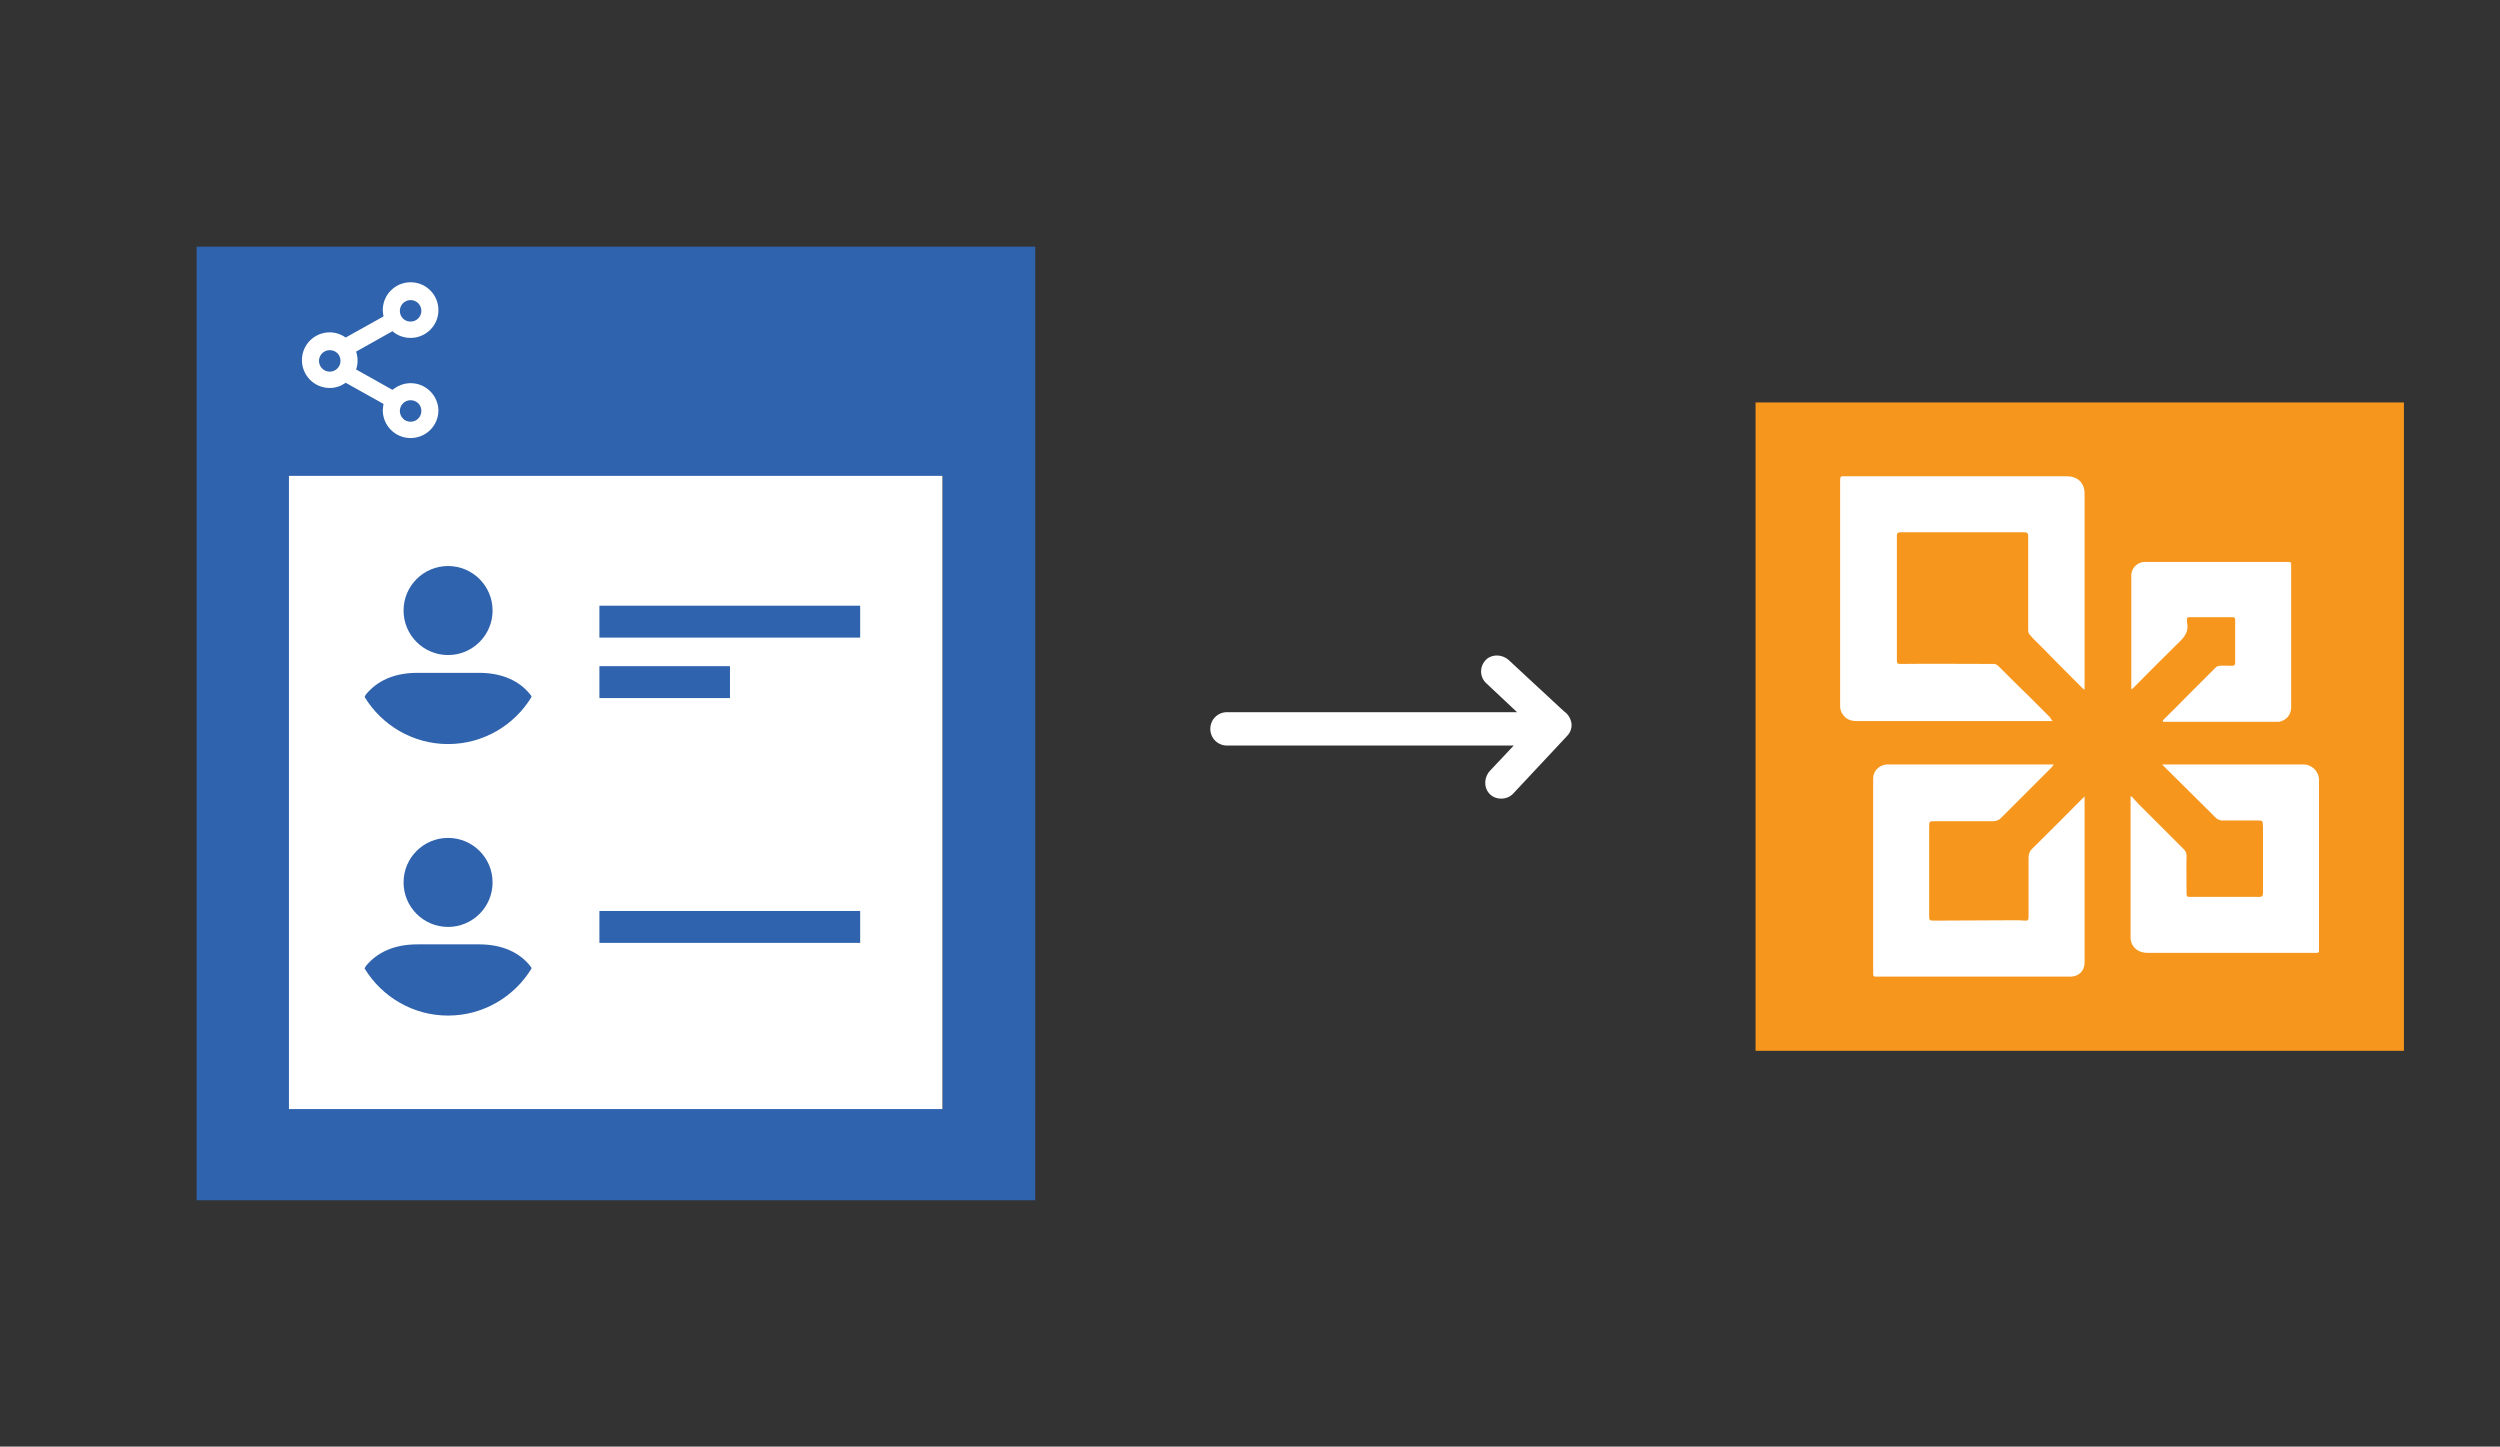 <?xml version="1.0" encoding="utf-8"?>
<!-- Generator: Adobe Illustrator 23.0.6, SVG Export Plug-In . SVG Version: 6.00 Build 0)  -->
<svg version="1.1" id="Layer_1" xmlns="http://www.w3.org/2000/svg" xmlns:xlink="http://www.w3.org/1999/xlink" x="0px" y="0px"
	 viewBox="0 0 674 390" style="enable-background:new 0 0 674 390;" xml:space="preserve">
<rect x="0" y="0" width="674" height="390" fill="#333333" stroke="none"/>
<style type="text/css">
	.st0{fill-rule:evenodd;clip-rule:evenodd;fill:#FFFFFF;}
	.st1{fill-rule:evenodd;clip-rule:evenodd;fill:#D4D4D4;}
	.st2{fill-rule:evenodd;clip-rule:evenodd;fill:#3669D6;}
	.st3{fill-rule:evenodd;clip-rule:evenodd;fill:#3A81F4;}
	.st4{fill-rule:evenodd;clip-rule:evenodd;fill:#FAFAFA;}
	.st5{fill-rule:evenodd;clip-rule:evenodd;fill:#E0E0E0;}
	.st6{fill:#F7F7F7;}
	.st7{fill:#594165;}
	.st8{fill:#FFFFFF;}
	.st9{fill:#2F63AD;}
	.st10{fill:#FFFFFF;stroke:#FFFFFF;stroke-miterlimit:10;}
	.st11{fill:#F2F2F2;}
	.st12{fill:#F14336;}
	.st13{fill:#D32E2A;}
	.st14{fill:#FFB62B;}
	.st15{fill:#F4F7FB;}
	.st16{fill:#E5E5E5;}
	.st17{fill-rule:evenodd;clip-rule:evenodd;fill:#8E8E8E;}
	.st18{fill:#8E8E8E;}
	.st19{fill:#FBBB00;}
	.st20{fill:#518EF8;}
	.st21{fill:#28B446;}
	.st22{fill:#F6961C;}
	.st23{fill:#036EB1;}
	.st24{fill:#249FBD;}
	.st25{fill:#D62C5D;}
	.st26{fill:#4C368B;}
	.st27{fill-rule:evenodd;clip-rule:evenodd;fill:#594165;}
	.st28{fill-rule:evenodd;clip-rule:evenodd;fill:#2F63AD;}
</style>
<g>
	<g>
		<path class="st8" d="M421.7,191.8l-1.1-1l0,0L406.8,178c-1.7-1.6-4.4-1.7-6-0.3c-0.9,0.8-1.5,2-1.5,3.3c0,1.2,0.5,2.4,1.4,3.2
			l8.3,7.8h-78.2c-2.5,0-4.5,2-4.5,4.5s2,4.5,4.5,4.5h77.3l-6.4,6.8c-1.6,1.7-1.7,4.4-0.3,6c0.8,1,2,1.5,3.3,1.5c0,0,0.1,0,0.1,0
			c1.2,0,2.4-0.5,3.2-1.4l14.4-15.4c1.1-1.1,1.5-2.5,1.2-3.9C423.3,193.4,422.6,192.4,421.7,191.8z"/>
		<g>
			<rect x="473.3" y="108.5" class="st22" width="174.8" height="174.8"/>
			<path class="st8" d="M553.4,194.4c-0.9,0-1.7,0-2.4,0c-16.8,0-33.6,0-50.4,0c-1.1,0-2.1-0.2-3-0.9c-0.9-0.8-1.4-1.7-1.5-2.9
				c0-0.4,0-0.7,0-1.1c0-20,0-40.1,0-60.1c0-0.8,0.2-1.1,1-1c0.3,0,0.7,0,1,0c19.7,0,39.4,0,59.1,0c2.7,0,4.9,1.6,4.8,4.9
				c0,16.1,0,32.2,0,48.2c0,1.4,0,2.9,0,4.3c-0.1,0-0.1,0.1-0.2,0.1c-0.5-0.5-1-1-1.5-1.5c-3.3-3.3-6.6-6.6-9.8-9.9
				c-1.1-1.1-2.3-2.2-3.3-3.4c-0.3-0.3-0.4-0.8-0.4-1.2c0-3.8,0-7.6,0-11.4c0-4.6,0-9.3,0-13.9c0-0.9-0.3-1.1-1.1-1.1
				c-11.1,0-22.2,0-33.3,0c-0.8,0-1,0.3-1,1c0,11.2,0,22.3,0,33.5c0,0.8,0.1,1,1,1c8.4-0.1,16.8,0,25.2,0c0.4,0,0.9,0.3,1.2,0.6
				c2.7,2.7,5.4,5.4,8.2,8.1c1.9,1.9,3.8,3.8,5.7,5.7C552.9,193.8,553,194,553.4,194.4z"/>
			<path class="st8" d="M562,214.7c0,4.2,0,8.3,0,12.3c0,10.8,0,21.7,0,32.5c0,2.3-1.6,3.7-3.6,3.8c-0.5,0-1.1,0-1.6,0
				c-16.9,0-33.7,0-50.6,0c-1.2,0-1.2,0-1.2-1.2c0-17.4,0-34.8,0-52.2c0-2.1,1.6-3.6,3.6-3.8c0.3,0,0.6,0,0.9,0c14,0,27.9,0,41.9,0
				c0.7,0,1.4,0,2.3,0c-0.3,0.4-0.5,0.6-0.6,0.8c-4.5,4.5-9.1,9.1-13.6,13.6c-0.6,0.6-1.3,0.9-2.2,0.9c-5.2,0-10.4,0-15.6,0
				c-1.6,0-1.6,0-1.6,1.7c0,7.9,0,15.9,0,23.8c0,1.2,0.1,1.3,1.3,1.3c7.2,0,14.3-0.1,21.5-0.1c1,0,2,0,3,0.1c0.8,0.1,1-0.2,1-1
				c0-5.3,0-10.6,0-15.9c0-1.1,0.3-1.9,1.1-2.6c4.6-4.5,9.1-9.1,13.7-13.7C561.7,215,561.8,214.9,562,214.7z"/>
			<path class="st8" d="M574.7,214.7c0.6,0.7,1.2,1.4,1.9,2.1c4,4,8,8,12,12c0.5,0.5,0.9,1,0.9,1.9c-0.1,3.4,0,6.8,0,10.2
				c0,0.7,0.2,1,0.9,0.9c6.2,0,12.4,0,18.7,0c0.7,0,1-0.2,1-1c0-5.8,0-11.6,0-17.4c0-0.2,0-0.4,0-0.7c-0.1-1.5-0.1-1.5-1.6-1.5
				c-3.2,0-6.3,0-9.5,0c-0.5,0-1.2-0.3-1.6-0.7c-4.6-4.5-9.1-9.1-13.7-13.6c-0.2-0.2-0.4-0.4-0.8-0.8c0.8,0,1.4,0,2,0
				c12,0,24.1,0,36.1,0c2.3,0,4.2,1.9,4.2,4.2c0,15.1,0,30.2,0,45.3c0,0.2,0,0.5,0,0.7c0,0.5-0.2,0.6-0.7,0.6c-0.8,0-1.6,0-2.4,0
				c-14.3,0-28.6,0-42.9,0c-1.6,0-3-0.4-4-1.7c-0.6-0.8-0.8-1.6-0.8-2.6c0-11.7,0-23.4,0-35.1c0-1,0-1.9,0-2.9
				C574.5,214.9,574.6,214.8,574.7,214.7z"/>
			<path class="st8" d="M583.1,194.2c2.3-2.3,4.6-4.5,6.8-6.8c2.5-2.5,5-5,7.5-7.5c0.2-0.2,0.7-0.4,1-0.4c1.1-0.1,2.2,0,3.3,0
				c0.6,0,0.9-0.2,0.9-0.8c0-3.9,0-7.7,0-11.6c0-0.5-0.2-0.7-0.7-0.7c-3.9,0-7.7,0-11.6,0c-0.6,0-0.8,0.2-0.7,0.8c0,0.2,0,0.3,0,0.5
				c0.7,2.9-1.1,4.5-2.9,6.2c-3.8,3.7-7.5,7.5-11.3,11.3c-0.2,0.2-0.4,0.4-0.8,0.7c0-1.3,0-2.4,0-3.5c0-7.6,0-15.2,0-22.7
				c0-1.6,0-3.2,0-4.8c0.1-1.8,1.7-3.4,3.6-3.4c12.8,0,25.6,0,38.4,0c1.1,0,1.1,0,1.1,1.1c0,12.6,0,25.3,0,37.9c0,1.8-0.7,3-2.3,3.8
				c-0.4,0.2-0.8,0.3-1.3,0.3c-9.8,0-19.7,0-29.5,0c-0.5,0-1,0-1.5,0C583.2,194.4,583.2,194.3,583.1,194.2z"/>
		</g>
	</g>
	<g>
		<g>
			<rect x="76.4" y="126.4" class="st8" width="177.7" height="175.7"/>
			<path class="st9" d="M53,66.5c0,85.9,0,171.7,0,257.1c55.5,0,110.9,0,166.2,0h35h22.9h2V299v-73.7v-18.4c0-46.8,0-93.6,0-140.4
				C193,66.5,139.1,66.5,53,66.5z M254.2,206.9V299h-17.8h-17.2c-47,0-94.1,0-141.3,0c0-56.7,0-113.4,0-170.7
				c69.1,0,106.5,0,176.3,0C254.2,154.4,254.2,180.6,254.2,206.9L254.2,206.9z"/>
			<path class="st8" d="M110.7,103.3c-1.8,0-3.5,0.7-4.9,1.8l-9.8-5.5c0.3-0.8,0.4-1.6,0.4-2.4c0-0.8-0.1-1.6-0.4-2.4l9.8-5.5
				c1.4,1.2,3.1,1.8,4.9,1.8c4.1,0,7.5-3.3,7.5-7.5c0-4.1-3.3-7.5-7.5-7.5c-4.1,0-7.5,3.3-7.5,7.5c0,0.6,0.1,1.2,0.2,1.7l-10.2,5.7
				c-1.3-0.9-2.8-1.4-4.3-1.4c-4.1,0-7.5,3.3-7.5,7.5c0,4.1,3.3,7.5,7.5,7.5c1.6,0,3-0.5,4.3-1.4l10.2,5.7c-0.1,0.6-0.2,1.1-0.2,1.7
				c0,4.1,3.3,7.5,7.5,7.5c4.1,0,7.5-3.3,7.5-7.5C118.1,106.6,114.8,103.3,110.7,103.3z M113.6,110.8c0,1.6-1.3,2.9-2.9,2.9
				c-1.6,0-2.9-1.3-2.9-2.9c0-1.6,1.3-2.9,2.9-2.9C112.3,107.9,113.6,109.1,113.6,110.8z M107.8,83.8c0-1.6,1.3-2.9,2.9-2.9
				c1.6,0,2.9,1.3,2.9,2.9s-1.3,2.9-2.9,2.9C109,86.7,107.8,85.4,107.8,83.8z M91.8,97.3c0,1.6-1.3,2.9-2.9,2.9S86,98.9,86,97.3
				c0-1.6,1.3-2.9,2.9-2.9S91.8,95.6,91.8,97.3z"/>
		</g>
		<g>
			<g>
				<circle class="st28" cx="120.8" cy="164.6" r="12"/>
				<path class="st28" d="M129.2,181.4h-16.7c-6.3,0-10.9,2.2-13.9,5.9c-0.1,0.2-0.2,0.4-0.3,0.6c4.6,7.6,13,12.7,22.5,12.7
					s17.9-5.1,22.5-12.7c0-0.2-0.1-0.4-0.3-0.6C140.1,183.6,135.4,181.4,129.2,181.4z"/>
			</g>
		</g>
		<g>
			<g>
				<circle class="st28" cx="120.8" cy="237.9" r="12"/>
				<path class="st28" d="M129.2,254.6h-16.7c-6.3,0-10.9,2.2-13.9,5.9c-0.1,0.2-0.2,0.4-0.3,0.6c4.6,7.6,13,12.7,22.5,12.7
					s17.9-5.1,22.5-12.7c0-0.2-0.1-0.4-0.3-0.6C140.1,256.8,135.4,254.6,129.2,254.6z"/>
			</g>
		</g>
		<rect x="161.6" y="163.3" class="st28" width="70.3" height="8.6"/>
		<rect x="161.6" y="245.6" class="st28" width="70.3" height="8.6"/>
		<rect x="161.6" y="179.6" class="st28" width="35.2" height="8.6"/>
	</g>
</g>
</svg>
